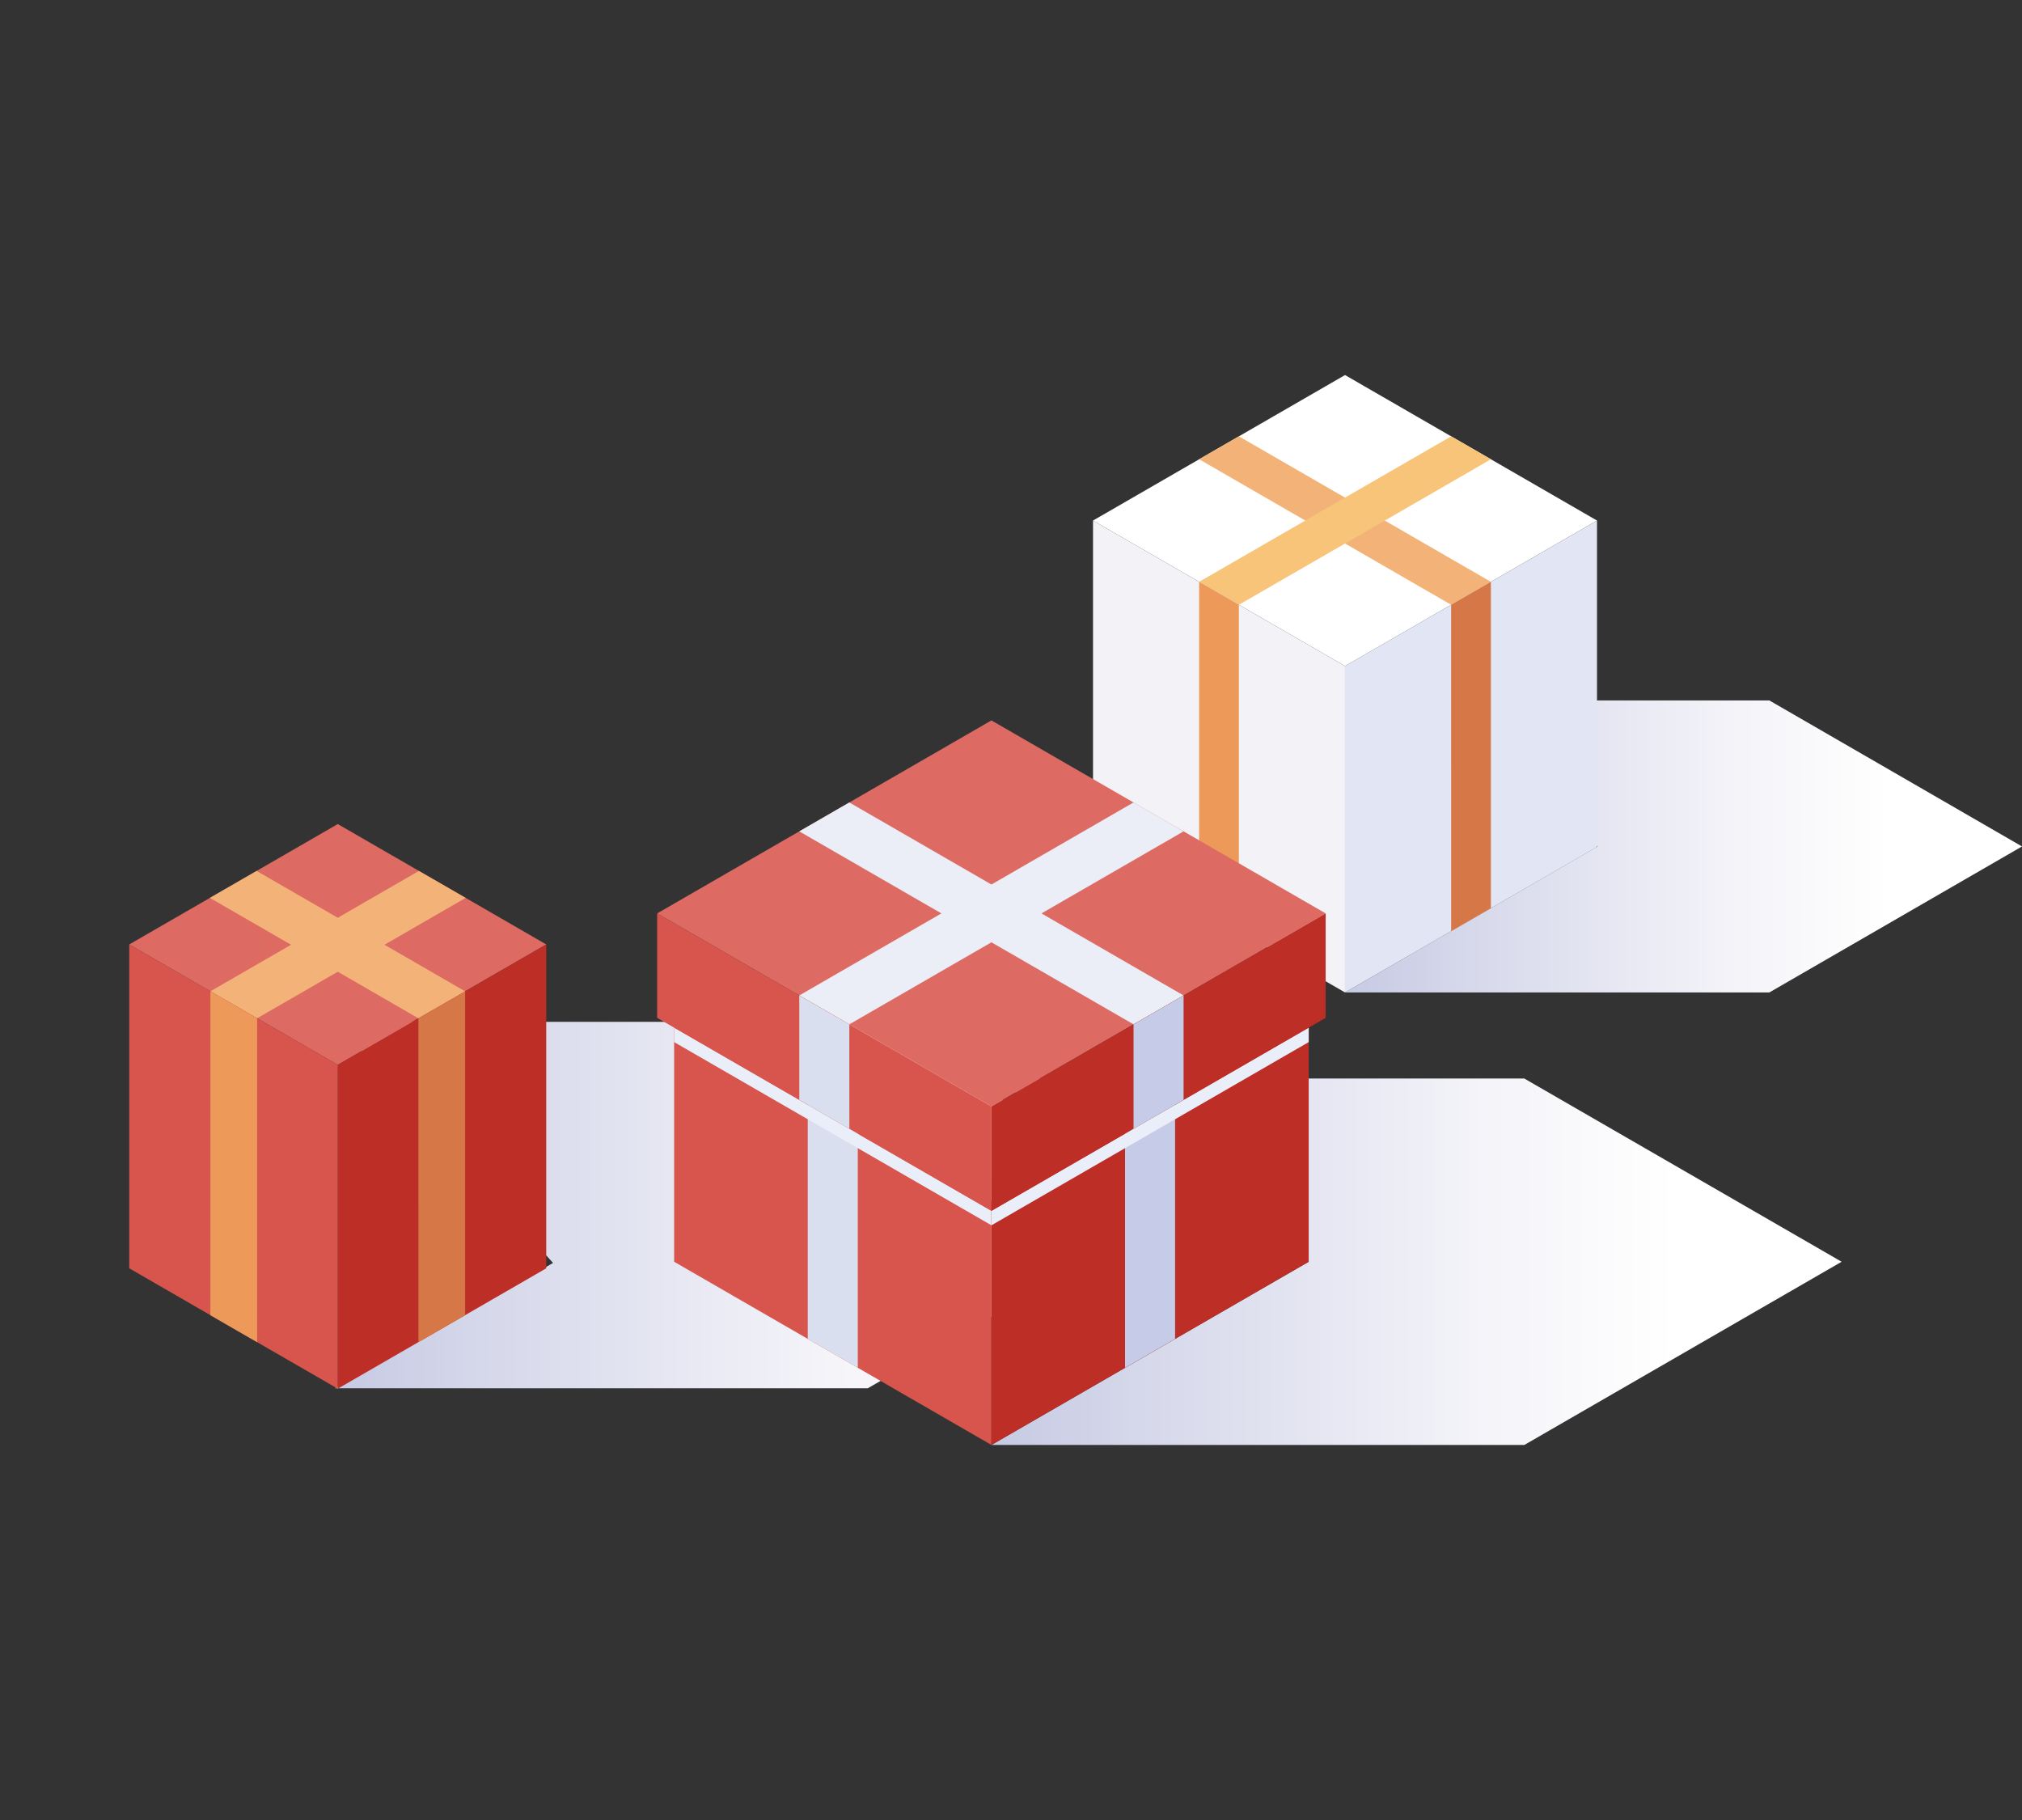 <svg xmlns="http://www.w3.org/2000/svg" xmlns:xlink="http://www.w3.org/1999/xlink" width="500" height="450" viewBox="0 0 500 450"><rect x="0" y="0" width="500" height="450" fill="#333333" stroke="none"/><defs><clipPath id="a"><rect width="500" height="450" fill="#fff" stroke="#707070" stroke-width="1" opacity="0"/></clipPath><linearGradient id="b" y1="0.5" x2="1" y2="0.5" gradientUnits="objectBoundingBox"><stop offset="0" stop-color="#c6cae3"/><stop offset="0.194" stop-color="#d7d9eb"/><stop offset="0.581" stop-color="#f4f4f9"/><stop offset="0.803" stop-color="#fff"/></linearGradient></defs><g transform="translate(-474 1791)"><g transform="translate(505.962 -1698.269)"><g transform="translate(238.32)"><path d="M943.438,451.14H838.507l62.477,36.1-62.477,36.1H943.438l62.474-36.1Z" transform="translate(-776.195 -370.686)" fill="url(#b)" style="mix-blend-mode:multiply;isolation:isolate"/><path d="M956.13,344.621l-62.314-35.979,62.314-35.976,62.311,35.976Z" transform="translate(-893.815 -272.666)" fill="#fff"/><path d="M994.341,325.03l-9.828,5.674L922.2,294.726l9.829-5.672Z" transform="translate(-895.959 -273.904)" fill="#f3b378"/><path d="M922.208,325.03l9.83,5.674,62.32-35.978-9.834-5.672Z" transform="translate(-895.96 -273.904)" fill="#f7c479"/><path d="M961.219,428.258l62.314-35.974v-80.7l-62.314,35.974Z" transform="translate(-898.907 -275.606)" fill="#e1e5f4"/><path d="M989.606,333.644l9.828-5.674,0,80.7-9.825,5.679Z" transform="translate(-901.052 -276.844)" fill="#d67747"/><path d="M956.127,428.258l-62.312-35.974v-80.7l62.312,35.974Z" transform="translate(-893.815 -275.606)" fill="#f2f2f7"/><path d="M932.025,333.644,922.2,327.97l0,80.7,9.822,5.679Z" transform="translate(-895.96 -276.844)" fill="#ed995a"/></g><g transform="translate(0 111.022)"><path d="M970.286,451.14H838.507l53.944,59.61-53.944,30.987H970.286l78.46-45.3Z" transform="translate(-787.654 -402.24)" fill="url(#b)" style="mix-blend-mode:multiply;isolation:isolate"/><g transform="translate(0)"><path d="M715.658,406.778,664.1,377.007l51.559-29.763,51.552,29.763Z" transform="translate(-664.099 -347.244)" fill="#dd6b64"/><path d="M685.8,389.547l11.556,6.666,51.56-29.769-11.556-6.664Z" transform="translate(-665.738 -348.191)" fill="#f3b378"/><path d="M719.87,489.283l51.553-29.764v-80.08L719.87,409.2Z" transform="translate(-668.312 -349.676)" fill="#bd2e26"/><path d="M715.657,489.283,664.1,459.519v-80.08L715.657,409.2Z" transform="translate(-664.099 -349.676)" fill="#d8554d"/><path d="M697.353,398.646,685.8,391.98l0,80.08,11.554,6.668Z" transform="translate(-665.738 -350.624)" fill="#ed995a"/><path d="M748.786,389.547l-11.557,6.666-51.56-29.769,11.557-6.664Z" transform="translate(-665.728 -348.191)" fill="#f3b378"/><path d="M741.442,398.646,753,391.98l0,80.08-11.553,6.668Z" transform="translate(-669.942 -350.624)" fill="#d67747"/></g></g><path d="M970.286,451.14H838.507l78.462,45.3-78.462,45.3H970.286l78.46-45.3Z" transform="translate(-625.311 -277.199)" fill="url(#b)" style="mix-blend-mode:multiply;isolation:isolate"/><g transform="translate(130.545 85.393)"><path d="M831.755,450.795l82.651-47.72-82.651-47.718L749.1,403.074Z" transform="translate(-749.103 -355.356)" fill="#dd6b64"/><path d="M799.489,377.3l-12.375,7.146,82.654,47.718,12.375-7.144Z" transform="translate(-751.974 -357.014)" fill="#ebeef6"/><path d="M787.113,425.019l12.375,7.144,82.654-47.718L869.767,377.3Z" transform="translate(-751.974 -357.014)" fill="#ebeef6"/><path d="M832.1,540.51l-78.461-45.3V434.906L832.1,480.2Z" transform="translate(-749.445 -361.366)" fill="#d8554d"/><path d="M801.755,462.687l-12.375-7.148v60.308l12.375,7.145Z" transform="translate(-752.145 -362.924)" fill="#dadfef"/><path d="M753.637,441.1l78.461,45.3v-3.574l-78.461-45.3Z" transform="translate(-749.445 -361.563)" fill="#eaeef9" style="mix-blend-mode:multiply;isolation:isolate"/><path d="M831.755,480.511,749.1,432.8V406.974l82.653,47.721Z" transform="translate(-749.103 -359.255)" fill="#d8554d"/><path d="M799.489,436.063l-12.375-7.144,0,25.818,12.378,7.147Z" transform="translate(-751.974 -360.913)" fill="#dadfef"/><path d="M838.51,540.51l78.46-45.3V434.906l-78.46,45.3Z" transform="translate(-755.857 -361.366)" fill="#bd2e26"/><path d="M874.251,462.687l12.375-7.148v60.308l-12.375,7.145Z" transform="translate(-758.557 -362.924)" fill="#c6cbe7"/><path d="M916.97,441.1l-78.46,45.3v-3.574l78.46-45.3Z" transform="translate(-755.857 -361.563)" fill="#eaeef9" style="mix-blend-mode:multiply;isolation:isolate"/><path d="M838.51,480.511,921.161,432.8V406.974L838.51,454.694Z" transform="translate(-755.857 -359.255)" fill="#bd2e26"/><path d="M876.522,436.063l12.375-7.144v25.818l-12.375,7.147Z" transform="translate(-758.728 -360.913)" fill="#c6cbe7"/></g></g></g></svg>